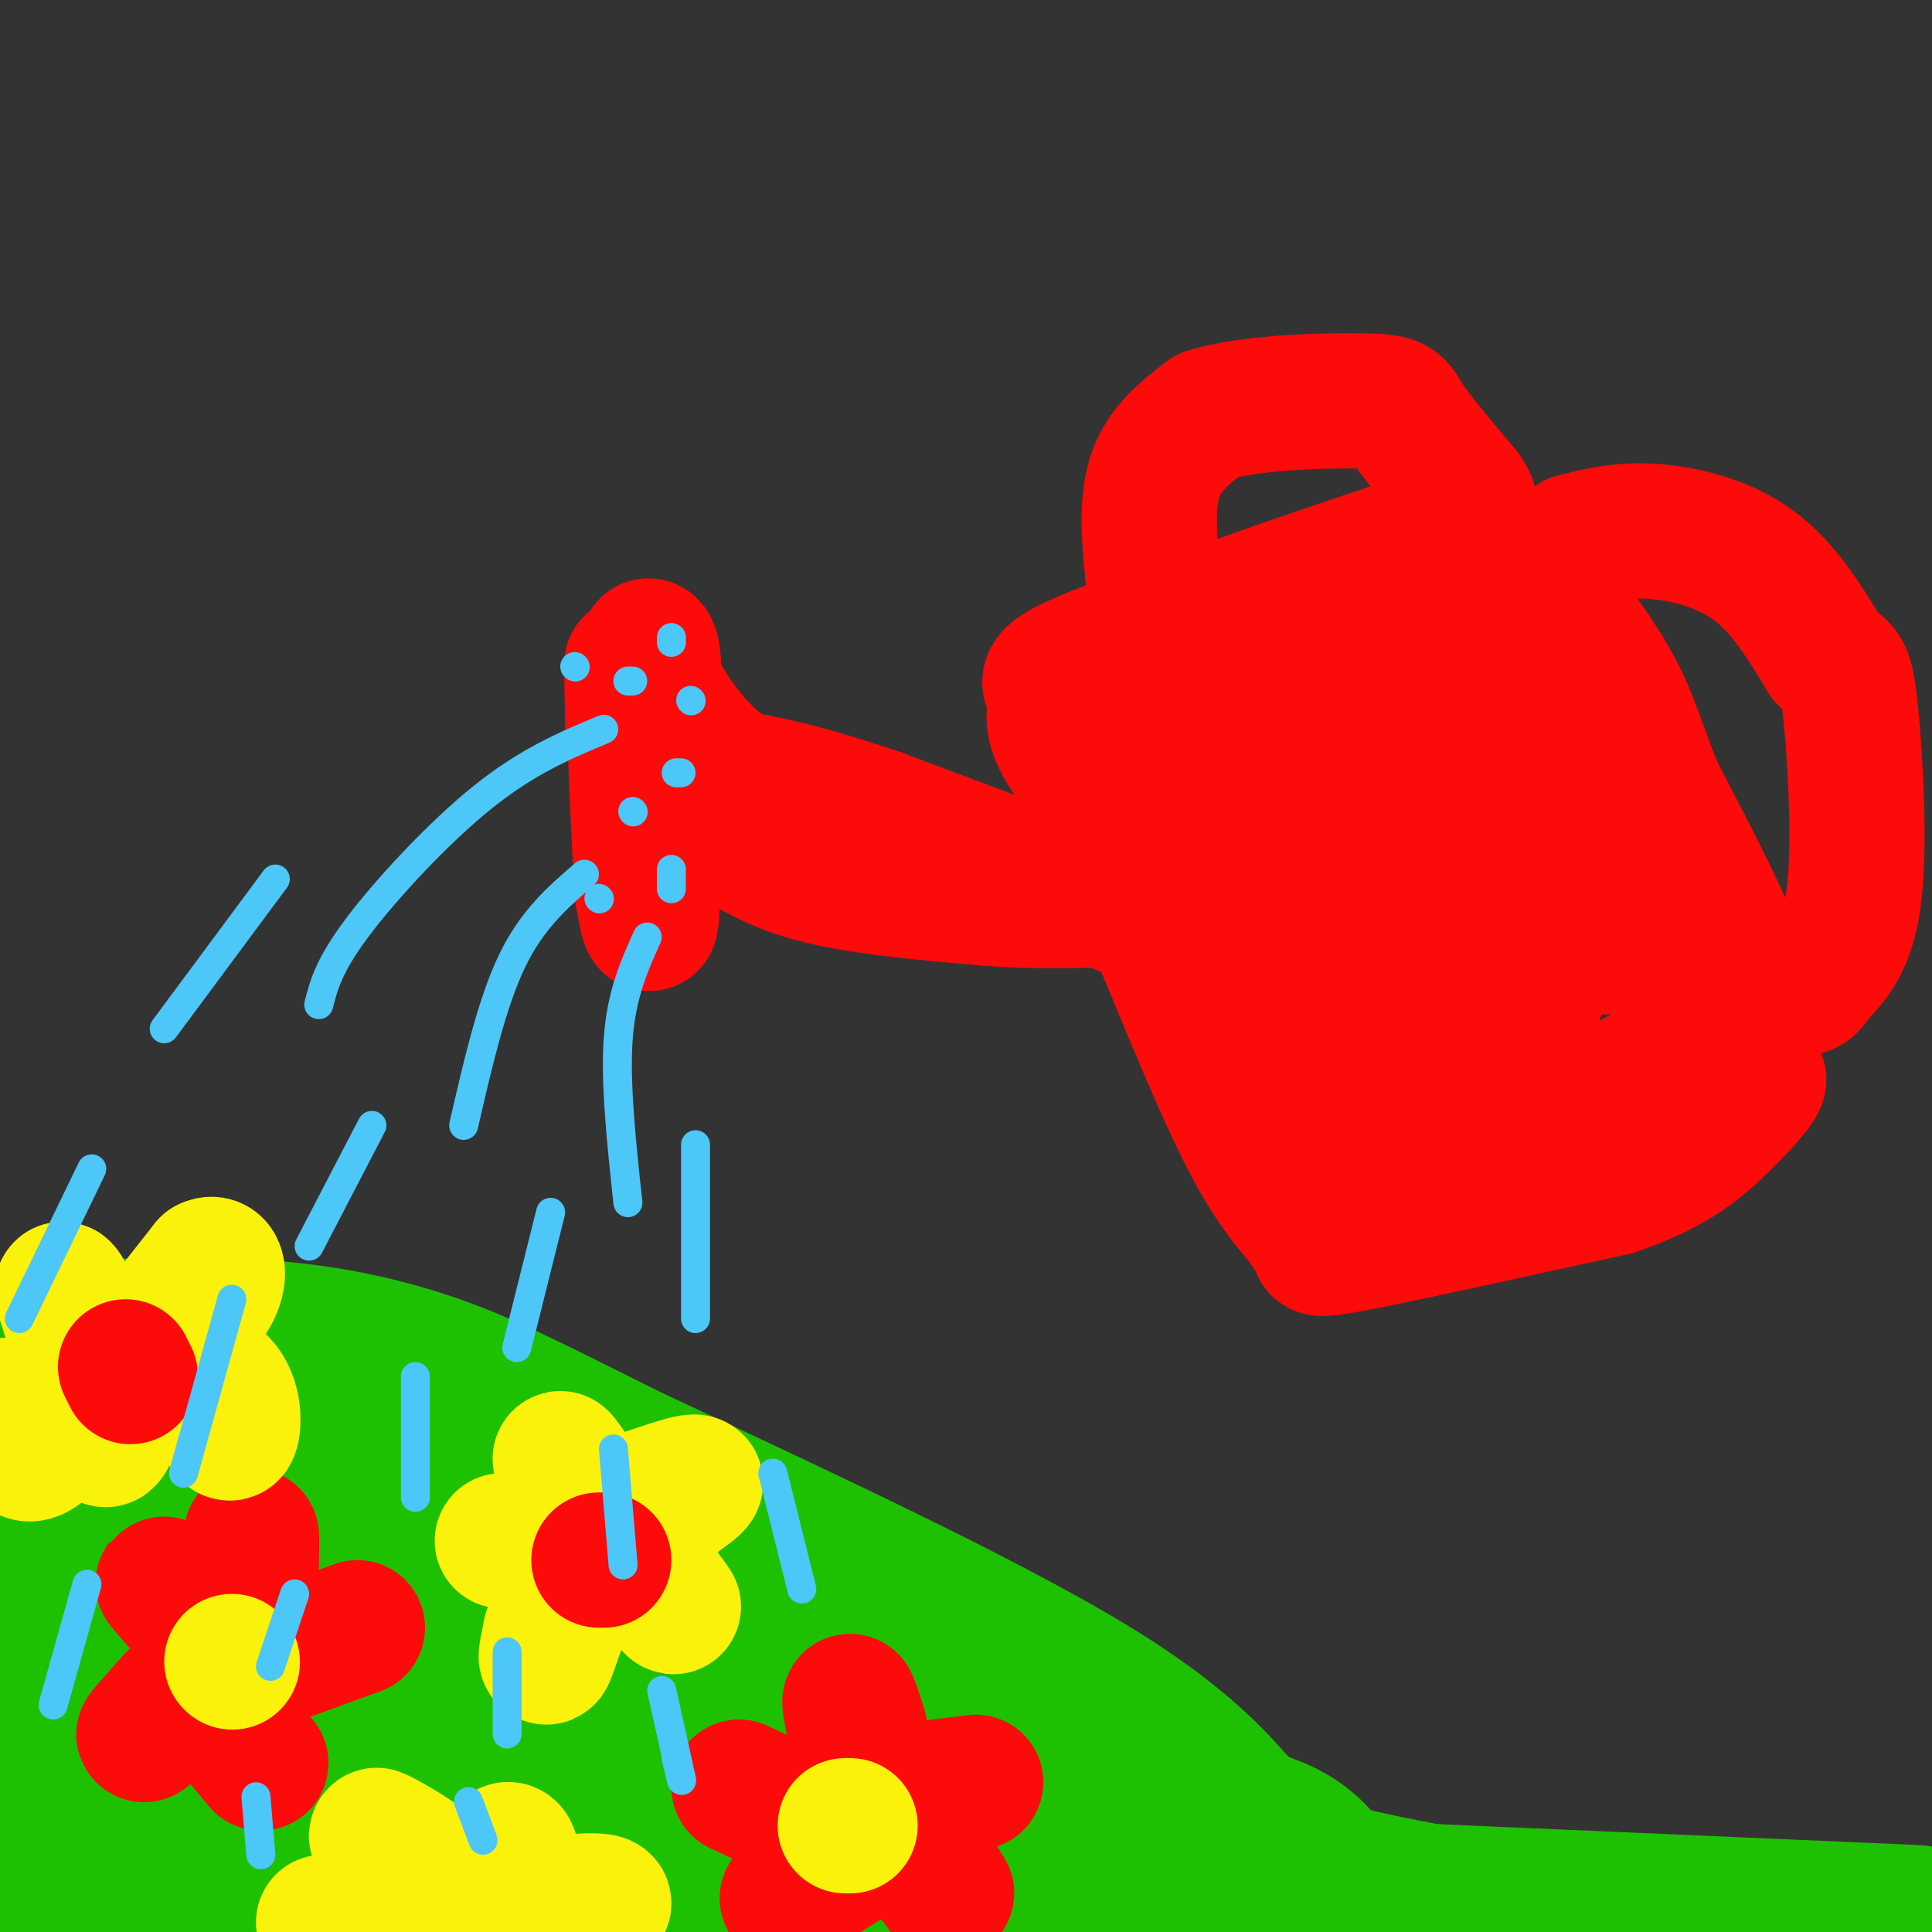 <svg viewBox='0 0 400 400' version='1.1' xmlns='http://www.w3.org/2000/svg' xmlns:xlink='http://www.w3.org/1999/xlink'><rect x="0" y="0" width="400" height="400" fill="#333333" stroke="none"/><g fill='none' stroke='#1EC101' stroke-width='28' stroke-linecap='round' stroke-linejoin='round'><path d='M6,281c17.556,-0.489 35.111,-0.978 41,-2c5.889,-1.022 0.111,-2.578 15,3c14.889,5.578 50.444,18.289 86,31'/><path d='M148,313c36.774,17.976 85.708,47.417 107,60c21.292,12.583 14.940,8.310 15,10c0.060,1.690 6.530,9.345 13,17'/><path d='M278,398c-7.681,-7.856 -15.362,-15.713 -26,-23c-10.638,-7.287 -24.233,-14.005 -39,-19c-14.767,-4.995 -30.707,-8.268 -51,-16c-20.293,-7.732 -44.941,-19.923 -64,-27c-19.059,-7.077 -32.530,-9.038 -46,-11'/><path d='M52,302c-20.992,-2.265 -50.473,-2.427 -49,-2c1.473,0.427 33.900,1.444 67,12c33.100,10.556 66.873,30.650 92,40c25.127,9.350 41.608,7.957 53,10c11.392,2.043 17.696,7.521 24,13'/><path d='M239,375c7.049,6.272 12.672,15.451 13,17c0.328,1.549 -4.640,-4.532 -13,-9c-8.360,-4.468 -20.113,-7.324 -30,-10c-9.887,-2.676 -17.908,-5.171 -53,-11c-35.092,-5.829 -97.256,-14.992 -124,-17c-26.744,-2.008 -18.070,3.141 -15,3c3.070,-0.141 0.535,-5.570 -2,-11'/><path d='M15,337c-3.107,-13.583 -9.875,-42.042 -9,-45c0.875,-2.958 9.393,19.583 13,43c3.607,23.417 2.304,47.708 1,72'/><path d='M15,385c-0.750,-25.798 -1.500,-51.595 -3,-66c-1.500,-14.405 -3.750,-17.417 -4,-12c-0.250,5.417 1.500,19.262 0,34c-1.500,14.738 -6.250,30.369 -11,46'/><path d='M2,389c4.558,1.482 9.116,2.963 11,4c1.884,1.037 1.093,1.628 41,2c39.907,0.372 120.514,0.523 143,-1c22.486,-1.523 -13.147,-4.721 -51,-7c-37.853,-2.279 -77.927,-3.640 -118,-5'/><path d='M28,382c-18.738,-15.094 -6.583,-50.329 -1,-63c5.583,-12.671 4.595,-2.779 7,16c2.405,18.779 8.204,46.444 9,52c0.796,5.556 -3.409,-10.996 -6,-22c-2.591,-11.004 -3.567,-16.460 0,-20c3.567,-3.540 11.678,-5.165 17,-5c5.322,0.165 7.856,2.121 10,2c2.144,-0.121 3.898,-2.320 8,7c4.102,9.320 10.551,30.160 17,51'/><path d='M72,390c-11.160,-19.618 -22.321,-39.236 -27,-49c-4.679,-9.764 -2.877,-9.675 -2,-11c0.877,-1.325 0.829,-4.065 3,-6c2.171,-1.935 6.561,-3.065 15,1c8.439,4.065 20.926,13.325 30,22c9.074,8.675 14.735,16.764 19,26c4.265,9.236 7.132,19.618 10,30'/><path d='M111,397c-15.637,-20.964 -31.274,-41.929 -37,-51c-5.726,-9.071 -1.542,-6.250 -2,-8c-0.458,-1.750 -5.560,-8.071 9,3c14.560,11.071 48.780,39.536 83,68'/><path d='M224,397c-4.664,-5.135 -9.328,-10.270 -23,-14c-13.672,-3.730 -36.353,-6.055 -62,-6c-25.647,0.055 -54.259,2.490 -67,2c-12.741,-0.490 -9.611,-3.905 -10,-8c-0.389,-4.095 -4.297,-8.872 -7,-15c-2.703,-6.128 -4.201,-13.608 2,-15c6.201,-1.392 20.100,3.304 34,8'/><path d='M91,349c15.976,-0.786 38.917,-6.750 47,-8c8.083,-1.250 1.310,2.214 18,9c16.690,6.786 56.845,16.893 97,27'/><path d='M253,377c17.889,6.111 14.111,7.889 26,11c11.889,3.111 39.444,7.556 67,12'/><path d='M396,399c0.000,0.000 4.000,0.000 4,0'/><path d='M397,396c0.000,0.000 -161.000,-7.000 -161,-7'/><path d='M236,389c-30.810,-0.226 -27.333,2.708 -50,-1c-22.667,-3.708 -71.476,-14.060 -89,-18c-17.524,-3.940 -3.762,-1.470 10,1'/><path d='M107,371c21.908,0.128 71.677,-0.051 97,0c25.323,0.051 26.200,0.333 35,4c8.800,3.667 25.523,10.718 32,12c6.477,1.282 2.708,-3.205 -1,-6c-3.708,-2.795 -7.354,-3.897 -11,-5'/><path d='M259,376c-4.556,-4.644 -10.444,-13.756 -32,-27c-21.556,-13.244 -58.778,-30.622 -96,-48'/><path d='M131,301c-22.607,-11.310 -31.125,-15.583 -41,-19c-9.875,-3.417 -21.107,-5.976 -34,-7c-12.893,-1.024 -27.446,-0.512 -42,0'/><path d='M14,275c-9.833,0.167 -13.417,0.583 -17,1'/></g>
<g fill='none' stroke='#FD0A0A' stroke-width='28' stroke-linecap='round' stroke-linejoin='round'><path d='M48,342c0.000,0.000 0.100,0.100 0.1,0.1'/><path d='M47,342c-5.917,-6.417 -11.833,-12.833 -13,-14c-1.167,-1.167 2.417,2.917 6,7'/><path d='M43,346c-5.917,6.000 -11.833,12.000 -13,13c-1.167,1.000 2.417,-3.000 6,-7'/><path d='M44,353c0.000,0.000 10.000,12.000 10,12'/><path d='M52,345c0.000,0.000 22.000,-8.000 22,-8'/><path d='M51,328c0.417,-4.750 0.833,-9.500 1,-10c0.167,-0.500 0.083,3.250 0,7'/><path d='M180,372c-1.833,-8.333 -3.667,-16.667 -4,-19c-0.333,-2.333 0.833,1.333 2,5'/><path d='M186,371c0.000,0.000 16.000,-2.000 16,-2'/><path d='M190,384c3.000,4.083 6.000,8.167 6,8c0.000,-0.167 -3.000,-4.583 -6,-9'/><path d='M179,383c0.000,0.000 -16.000,10.000 -16,10'/><path d='M166,376c0.000,0.000 -13.000,-6.000 -13,-6'/></g>
<g fill='none' stroke='#FBF20B' stroke-width='28' stroke-linecap='round' stroke-linejoin='round'><path d='M124,317c-4.133,-7.467 -8.267,-14.933 -8,-15c0.267,-0.067 4.933,7.267 8,10c3.067,2.733 4.533,0.867 6,-1'/><path d='M130,311c4.845,-1.548 13.958,-4.917 14,-4c0.042,0.917 -8.988,6.119 -12,10c-3.012,3.881 -0.006,6.440 3,9'/><path d='M135,326c2.043,3.670 5.651,8.344 4,6c-1.651,-2.344 -8.560,-11.708 -14,-10c-5.440,1.708 -9.411,14.488 -11,19c-1.589,4.512 -0.794,0.756 0,-3'/><path d='M114,338c1.511,-3.356 5.289,-10.244 4,-14c-1.289,-3.756 -7.644,-4.378 -14,-5'/><path d='M48,344c0.000,0.000 0.100,0.100 0.1,0.1'/><path d='M176,378c0.000,0.000 -1.000,0.000 -1,0'/><path d='M92,395c0.178,-2.467 0.356,-4.933 -3,-8c-3.356,-3.067 -10.244,-6.733 -11,-7c-0.756,-0.267 4.622,2.867 10,6'/><path d='M88,386c3.417,3.857 6.958,10.500 10,9c3.042,-1.500 5.583,-11.143 7,-12c1.417,-0.857 1.708,7.071 2,15'/><path d='M107,398c5.556,1.356 18.444,-2.756 18,-4c-0.444,-1.244 -14.222,0.378 -28,2'/><path d='M83,398c0.000,0.000 -11.000,2.000 -11,2'/><path d='M67,398c0.000,0.000 0.100,0.100 0.1,0.1'/><path d='M18,283c-2.899,-8.411 -5.798,-16.821 -5,-16c0.798,0.821 5.292,10.875 9,14c3.708,3.125 6.631,-0.679 10,-5c3.369,-4.321 7.185,-9.161 11,-14'/><path d='M43,262c2.412,-1.195 2.942,2.818 0,7c-2.942,4.182 -9.356,8.533 -9,11c0.356,2.467 7.480,3.049 11,6c3.520,2.951 3.434,8.272 3,10c-0.434,1.728 -1.217,-0.136 -2,-2'/><path d='M46,294c-2.762,-2.304 -8.668,-7.065 -12,-10c-3.332,-2.935 -4.089,-4.044 -6,0c-1.911,4.044 -4.976,13.243 -6,14c-1.024,0.757 -0.007,-6.926 -1,-9c-0.993,-2.074 -3.997,1.463 -7,5'/><path d='M14,294c-2.644,2.778 -5.756,7.222 -8,7c-2.244,-0.222 -3.622,-5.111 -5,-10'/></g>
<g fill='none' stroke='#FD0A0A' stroke-width='28' stroke-linecap='round' stroke-linejoin='round'><path d='M26,283c0.000,0.000 1.000,2.000 1,2'/><path d='M125,323c0.000,0.000 -1.000,0.000 -1,0'/><path d='M229,160c0.000,0.000 30.000,55.000 30,55'/><path d='M259,215c8.488,14.476 14.708,23.167 18,27c3.292,3.833 3.655,2.810 7,1c3.345,-1.810 9.673,-4.405 16,-7'/><path d='M300,236c9.511,-2.911 25.289,-6.689 35,-11c9.711,-4.311 13.356,-9.156 17,-14'/><path d='M352,211c3.738,-3.155 4.583,-4.042 6,-5c1.417,-0.958 3.405,-1.988 1,-9c-2.405,-7.012 -9.202,-20.006 -16,-33'/><path d='M343,164c-3.733,-8.956 -5.067,-14.844 -9,-22c-3.933,-7.156 -10.467,-15.578 -17,-24'/><path d='M317,118c-4.167,-4.833 -6.083,-4.917 -8,-5'/><path d='M309,113c-9.667,1.500 -29.833,7.750 -50,14'/><path d='M259,127c-12.571,4.893 -19.000,10.125 -23,10c-4.000,-0.125 -5.571,-5.607 0,5c5.571,10.607 18.286,37.304 31,64'/><path d='M267,206c9.398,16.787 17.394,26.755 14,19c-3.394,-7.755 -18.178,-33.233 -25,-48c-6.822,-14.767 -5.683,-18.822 -3,-20c2.683,-1.178 6.909,0.521 11,7c4.091,6.479 8.045,17.740 12,29'/><path d='M276,193c4.609,13.909 10.130,34.180 7,23c-3.130,-11.180 -14.911,-53.811 -16,-66c-1.089,-12.189 8.515,6.065 16,25c7.485,18.935 12.853,38.553 13,43c0.147,4.447 -4.926,-6.276 -10,-17'/><path d='M286,201c-5.490,-16.395 -14.217,-48.881 -15,-59c-0.783,-10.119 6.376,2.131 11,6c4.624,3.869 6.714,-0.643 12,14c5.286,14.643 13.769,48.442 12,43c-1.769,-5.442 -13.791,-50.126 -17,-67c-3.209,-16.874 2.396,-5.937 8,5'/><path d='M297,143c3.514,3.215 8.300,8.753 12,16c3.700,7.247 6.313,16.202 8,26c1.687,9.798 2.449,20.440 1,21c-1.449,0.560 -5.110,-8.963 -10,-26c-4.890,-17.037 -11.009,-41.587 -9,-48c2.009,-6.413 12.145,5.311 19,19c6.855,13.689 10.427,29.345 14,45'/><path d='M332,196c-1.156,-3.667 -11.044,-35.333 -17,-45c-5.956,-9.667 -7.978,2.667 -10,15'/><path d='M246,193c0.000,0.000 -64.000,-24.000 -64,-24'/><path d='M182,169c-15.667,-5.333 -22.833,-6.667 -30,-8'/><path d='M152,161c-8.488,-5.476 -14.708,-15.167 -17,-21c-2.292,-5.833 -0.655,-7.810 0,-5c0.655,2.810 0.327,10.405 0,18'/><path d='M135,153c0.089,10.711 0.311,28.489 0,35c-0.311,6.511 -1.156,1.756 -2,-3'/><path d='M133,185c-0.756,-10.600 -1.644,-35.600 -2,-44c-0.356,-8.400 -0.178,-0.200 0,8'/><path d='M131,149c0.000,1.333 0.000,0.667 0,0'/><path d='M147,170c5.667,4.167 11.333,8.333 21,11c9.667,2.667 23.333,3.833 37,5'/><path d='M205,186c11.167,0.833 20.583,0.417 30,0'/><path d='M227,164c-3.333,-4.333 -6.667,-8.667 -8,-12c-1.333,-3.333 -0.667,-5.667 0,-8'/><path d='M219,144c-1.111,-2.000 -3.889,-3.000 2,-6c5.889,-3.000 20.444,-8.000 35,-13'/><path d='M256,125c12.667,-4.500 26.833,-9.250 41,-14'/><path d='M297,111c6.667,-2.000 2.833,0.000 -1,2'/><path d='M241,196c6.083,14.750 12.167,29.500 17,39c4.833,9.500 8.417,13.750 12,18'/><path d='M270,253c2.548,3.845 2.917,4.458 3,5c0.083,0.542 -0.119,1.012 10,-1c10.119,-2.012 30.560,-6.506 51,-11'/><path d='M334,246c12.357,-4.107 17.750,-8.875 22,-13c4.250,-4.125 7.357,-7.607 8,-9c0.643,-1.393 -1.179,-0.696 -3,0'/><path d='M326,112c4.756,-1.200 9.511,-2.400 16,-2c6.489,0.400 14.711,2.400 21,7c6.289,4.600 10.644,11.800 15,19'/><path d='M378,136c3.298,3.155 4.042,1.542 5,10c0.958,8.458 2.131,26.988 1,38c-1.131,11.012 -4.565,14.506 -8,18'/><path d='M376,202c-2.000,3.333 -3.000,2.667 -4,2'/><path d='M239,122c-0.917,-8.500 -1.833,-17.000 0,-23c1.833,-6.000 6.417,-9.500 11,-13'/><path d='M250,86c8.548,-2.750 24.417,-3.125 32,-3c7.583,0.125 6.881,0.750 9,4c2.119,3.250 7.060,9.125 12,15'/><path d='M303,102c2.000,2.833 1.000,2.417 0,2'/></g>
<g fill='none' stroke='#4DC6F8' stroke-width='6' stroke-linecap='round' stroke-linejoin='round'><path d='M125,151c-7.844,3.267 -15.689,6.533 -25,14c-9.311,7.467 -20.089,19.133 -26,27c-5.911,7.867 -6.956,11.933 -8,16'/><path d='M121,181c-5.417,4.667 -10.833,9.333 -15,18c-4.167,8.667 -7.083,21.333 -10,34'/><path d='M134,194c-2.667,5.917 -5.333,11.833 -6,21c-0.667,9.167 0.667,21.583 2,34'/><path d='M144,237c0.000,0.000 0.000,36.000 0,36'/><path d='M114,251c0.000,0.000 -7.000,28.000 -7,28'/><path d='M77,233c0.000,0.000 -13.000,25.000 -13,25'/><path d='M57,182c0.000,0.000 -23.000,31.000 -23,31'/><path d='M19,242c0.000,0.000 -15.000,31.000 -15,31'/><path d='M48,269c0.000,0.000 -10.000,36.000 -10,36'/><path d='M86,285c0.000,0.000 0.000,25.000 0,25'/><path d='M127,300c0.000,0.000 2.000,24.000 2,24'/><path d='M160,305c0.000,0.000 6.000,24.000 6,24'/><path d='M137,350c1.750,7.833 3.500,15.667 4,18c0.500,2.333 -0.250,-0.833 -1,-4'/><path d='M105,342c0.000,0.000 0.000,17.000 0,17'/><path d='M61,330c0.000,0.000 -5.000,15.000 -5,15'/><path d='M18,328c0.000,0.000 -7.000,25.000 -7,25'/><path d='M53,372c0.000,0.000 1.000,12.000 1,12'/><path d='M97,373c0.000,0.000 3.000,8.000 3,8'/><path d='M131,168c0.000,0.000 0.100,0.100 0.1,0.1'/><path d='M139,184c0.000,0.000 0.000,-4.000 0,-4'/><path d='M141,160c0.000,0.000 -1.000,0.000 -1,0'/><path d='M131,141c0.000,0.000 -1.000,0.000 -1,0'/><path d='M119,138c0.000,0.000 0.100,0.100 0.1,0.1'/><path d='M139,132c0.000,0.000 0.000,1.000 0,1'/><path d='M143,145c0.000,0.000 0.100,0.100 0.1,0.1'/><path d='M124,186c0.000,0.000 0.100,0.100 0.1,0.1'/></g>
</svg>
